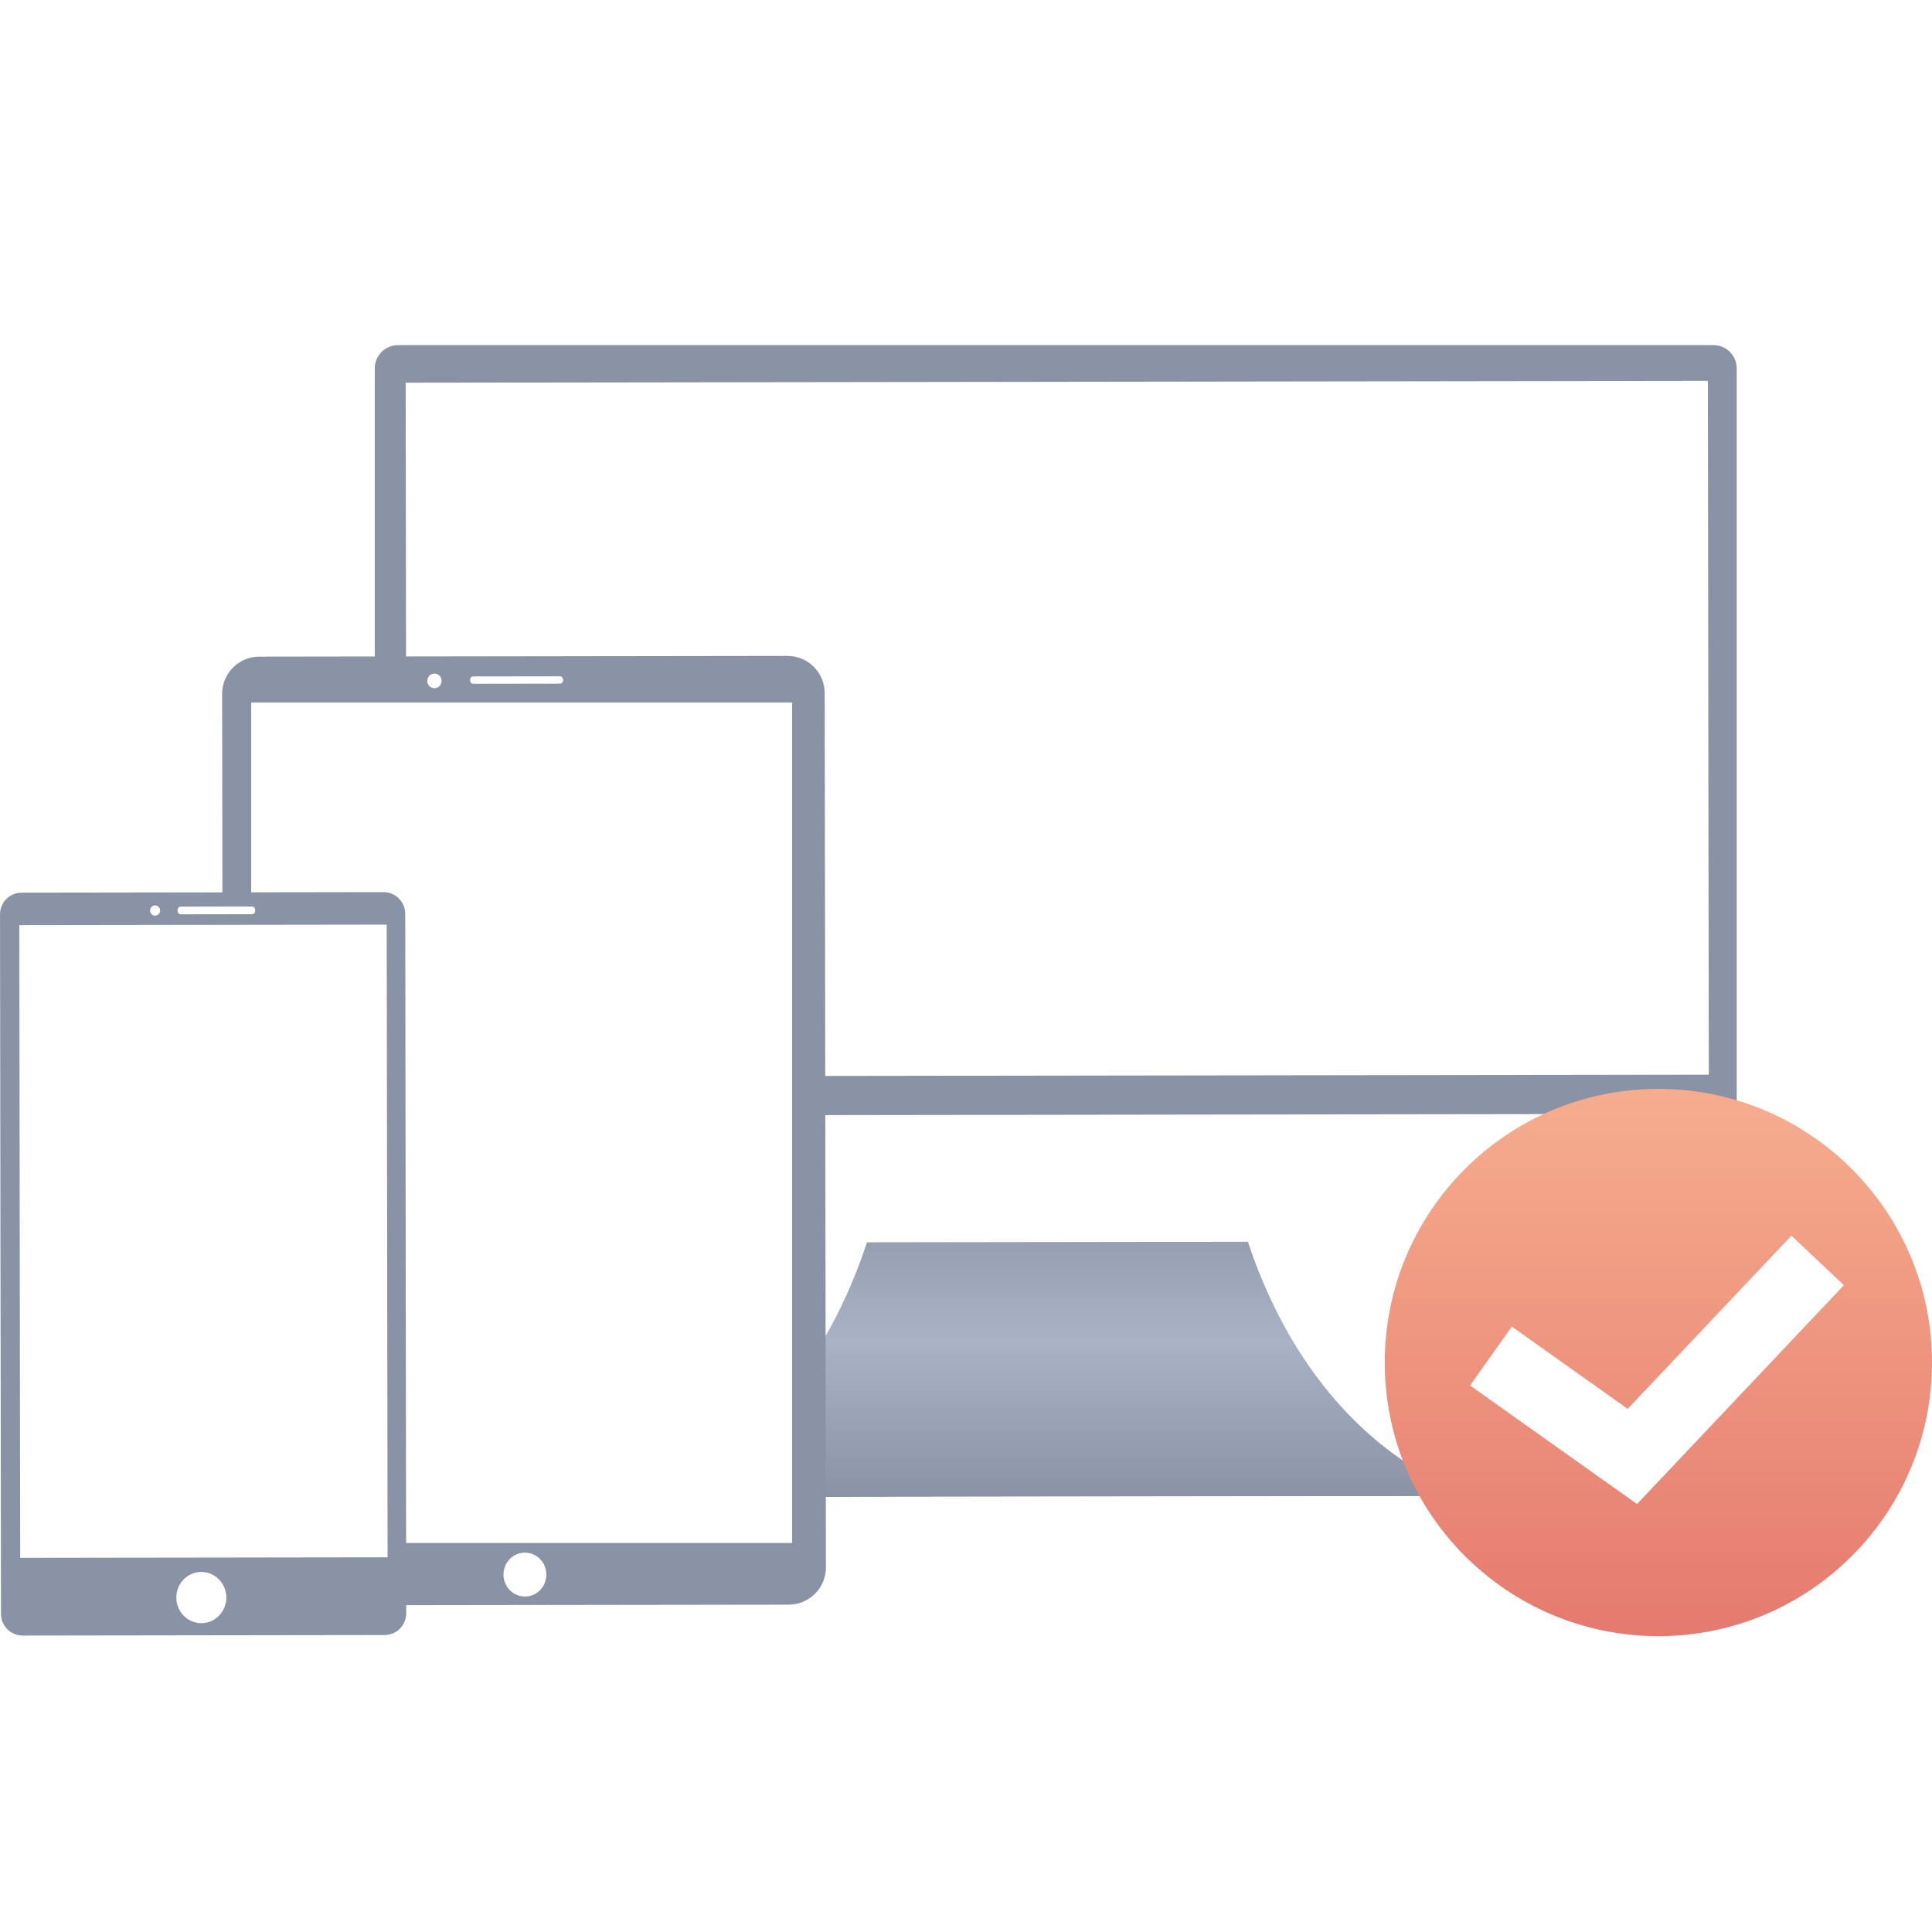 <?xml version="1.0" encoding="UTF-8"?> <svg xmlns="http://www.w3.org/2000/svg" width="200" height="200" viewBox="0 0 200 200" fill="none"> <g filter="url(#filter0_d)"> <path d="M127.506 119.234C127.506 119.234 131.112 143.936 152.207 152.144L109.5 152.202L66.792 152.26C87.865 143.996 91.408 119.277 91.408 119.277L127.506 119.234Z" fill="url(#paint0_linear)"></path> <path d="M152.207 152.141L66.794 152.26L66.8 156.285L152.213 156.166L152.207 152.141Z" fill="white"></path> <path d="M41.212 33H177.372C178.012 33 178.626 33.254 179.078 33.706C179.53 34.159 179.784 34.772 179.784 35.412V112.884H38.798V35.412C38.798 34.772 39.052 34.159 39.504 33.706C39.957 33.254 40.57 33 41.21 33H41.212Z" fill="#ACB7CE"></path> <path d="M41.212 33H177.372C178.012 33 178.626 33.254 179.078 33.706C179.53 34.159 179.784 34.772 179.784 35.412V112.884H38.798V35.412C38.798 34.772 39.052 34.159 39.504 33.706C39.957 33.254 40.57 33 41.21 33H41.212Z" fill="black" fill-opacity="0.2"></path> <path d="M170.724 125.764L48.215 125.932C47.001 125.935 45.799 125.699 44.677 125.238C43.555 124.776 42.535 124.097 41.675 123.241C40.815 122.385 40.132 121.368 39.666 120.247C39.2 119.127 38.959 117.926 38.957 116.712V112.77L179.943 112.575V116.519C179.946 118.968 178.977 121.317 177.248 123.051C175.519 124.784 173.172 125.76 170.724 125.764Z" fill="white"></path> <path d="M176.796 36.702L41.996 36.89L42.096 108.714L176.896 108.526L176.796 36.702Z" fill="white"></path> <path d="M82.982 71.48L25.627 71.56L25.747 157.909L83.102 157.829L82.982 71.48Z" fill="url(#paint1_linear)"></path> <path d="M81.513 65.175L26.844 65.251C24.716 65.254 22.994 66.981 22.997 69.109L23.123 159.615C23.126 161.743 24.853 163.465 26.981 163.462L81.65 163.386C83.778 163.383 85.5 161.656 85.497 159.528L85.371 69.022C85.368 66.894 83.641 65.172 81.513 65.175Z" fill="#ACB7CE"></path> <path d="M81.513 65.175L26.844 65.251C24.716 65.254 22.994 66.981 22.997 69.109L23.123 159.615C23.126 161.743 24.853 163.465 26.981 163.462L81.65 163.386C83.778 163.383 85.5 161.656 85.497 159.528L85.371 69.022C85.368 66.894 83.641 65.172 81.513 65.175Z" fill="black" fill-opacity="0.2"></path> <path d="M82 70H26V157H82V70Z" fill="white"></path> <path d="M54.339 162.546C55.565 162.546 56.558 161.528 56.558 160.273C56.558 159.018 55.565 158 54.339 158C53.114 158 52.12 159.018 52.12 160.273C52.12 161.528 53.114 162.546 54.339 162.546Z" fill="white"></path> <path d="M44.975 68.518C45.384 68.517 45.715 68.177 45.714 67.758C45.714 67.339 45.382 67 44.973 67.001C44.564 67.001 44.233 67.341 44.233 67.76C44.234 68.179 44.566 68.518 44.975 68.518Z" fill="white"></path> <path d="M57.967 67.286L48.99 67.298C48.813 67.299 48.669 67.442 48.669 67.62L48.67 67.736C48.67 67.914 48.814 68.057 48.991 68.057L57.968 68.044C58.145 68.044 58.289 67.9 58.288 67.723L58.288 67.606C58.288 67.429 58.144 67.286 57.967 67.286Z" fill="white"></path> <path d="M39.701 89.629L2.244 89.682C1.005 89.683 0.001 90.689 0.003 91.929L0.104 164.344C0.106 165.583 1.112 166.586 2.351 166.584L39.808 166.532C41.048 166.53 42.051 165.524 42.049 164.285L41.948 91.87C41.946 90.631 40.94 89.628 39.701 89.629Z" fill="#ACB7CE"></path> <path d="M39.701 89.629L2.244 89.682C1.005 89.683 0.001 90.689 0.003 91.929L0.104 164.344C0.106 165.583 1.112 166.586 2.351 166.584L39.808 166.532C41.048 166.53 42.051 165.524 42.049 164.285L41.948 91.87C41.946 90.631 40.94 89.628 39.701 89.629Z" fill="black" fill-opacity="0.2"></path> <path d="M40.031 92.99L1.997 93.043L2.089 158.539L40.122 158.486L40.031 92.99Z" fill="white"></path> <path d="M20.841 165.304C22.271 165.304 23.43 164.117 23.43 162.652C23.43 161.187 22.271 160 20.841 160C19.411 160 18.252 161.187 18.252 162.652C18.252 164.117 19.411 165.304 20.841 165.304Z" fill="white"></path> <path d="M16.056 92.06C16.342 92.059 16.574 91.822 16.573 91.529C16.573 91.237 16.341 91 16.054 91.001C15.768 91.001 15.537 91.239 15.537 91.531C15.537 91.823 15.77 92.06 16.056 92.06Z" fill="white"></path> <path d="M26.075 91.117L18.722 91.127C18.536 91.127 18.386 91.278 18.386 91.464L18.386 91.587C18.387 91.773 18.538 91.924 18.723 91.924L26.076 91.913C26.262 91.913 26.413 91.762 26.412 91.576L26.412 91.453C26.412 91.267 26.261 91.116 26.075 91.117Z" fill="white"></path> <circle cx="171.675" cy="138.321" r="28.325" fill="url(#paint2_linear)"></circle> <path d="M154.343 137.651L168.982 148.045L188.163 127.752" stroke="white" stroke-width="7.471"></path> </g> <defs> <filter id="filter0_d" x="0" y="33" width="200" height="136.372" filterUnits="userSpaceOnUse" color-interpolation-filters="sRGB"> <feFlood flood-opacity="0" result="BackgroundImageFix"></feFlood> <feColorMatrix in="SourceAlpha" type="matrix" values="0 0 0 0 0 0 0 0 0 0 0 0 0 0 0 0 0 0 127 0"></feColorMatrix> <feOffset dy="2.726"></feOffset> <feColorMatrix type="matrix" values="0 0 0 0 0.675 0 0 0 0 0.718 0 0 0 0 0.808 0 0 0 1 0"></feColorMatrix> <feBlend mode="normal" in2="BackgroundImageFix" result="effect1_dropShadow"></feBlend> <feBlend mode="normal" in="SourceGraphic" in2="effect1_dropShadow" result="shape"></feBlend> </filter> <linearGradient id="paint0_linear" x1="109.5" y1="119.234" x2="109.5" y2="152.26" gradientUnits="userSpaceOnUse"> <stop stop-color="#8A92A5"></stop> <stop offset="0.51" stop-color="#AAB2C5"></stop> <stop offset="1" stop-color="#8A92A5"></stop> </linearGradient> <linearGradient id="paint1_linear" x1="54.428" y1="158.604" x2="54.307" y2="71.858" gradientUnits="userSpaceOnUse"> <stop stop-opacity="0.09"></stop> <stop offset="0.55" stop-opacity="0.07"></stop> <stop offset="1" stop-opacity="0.02"></stop> </linearGradient> <linearGradient id="paint2_linear" x1="171.675" y1="109.996" x2="171.675" y2="166.646" gradientUnits="userSpaceOnUse"> <stop stop-color="#F6AD8D"></stop> <stop offset="1" stop-color="#E57A6F"></stop> </linearGradient> </defs> </svg> 